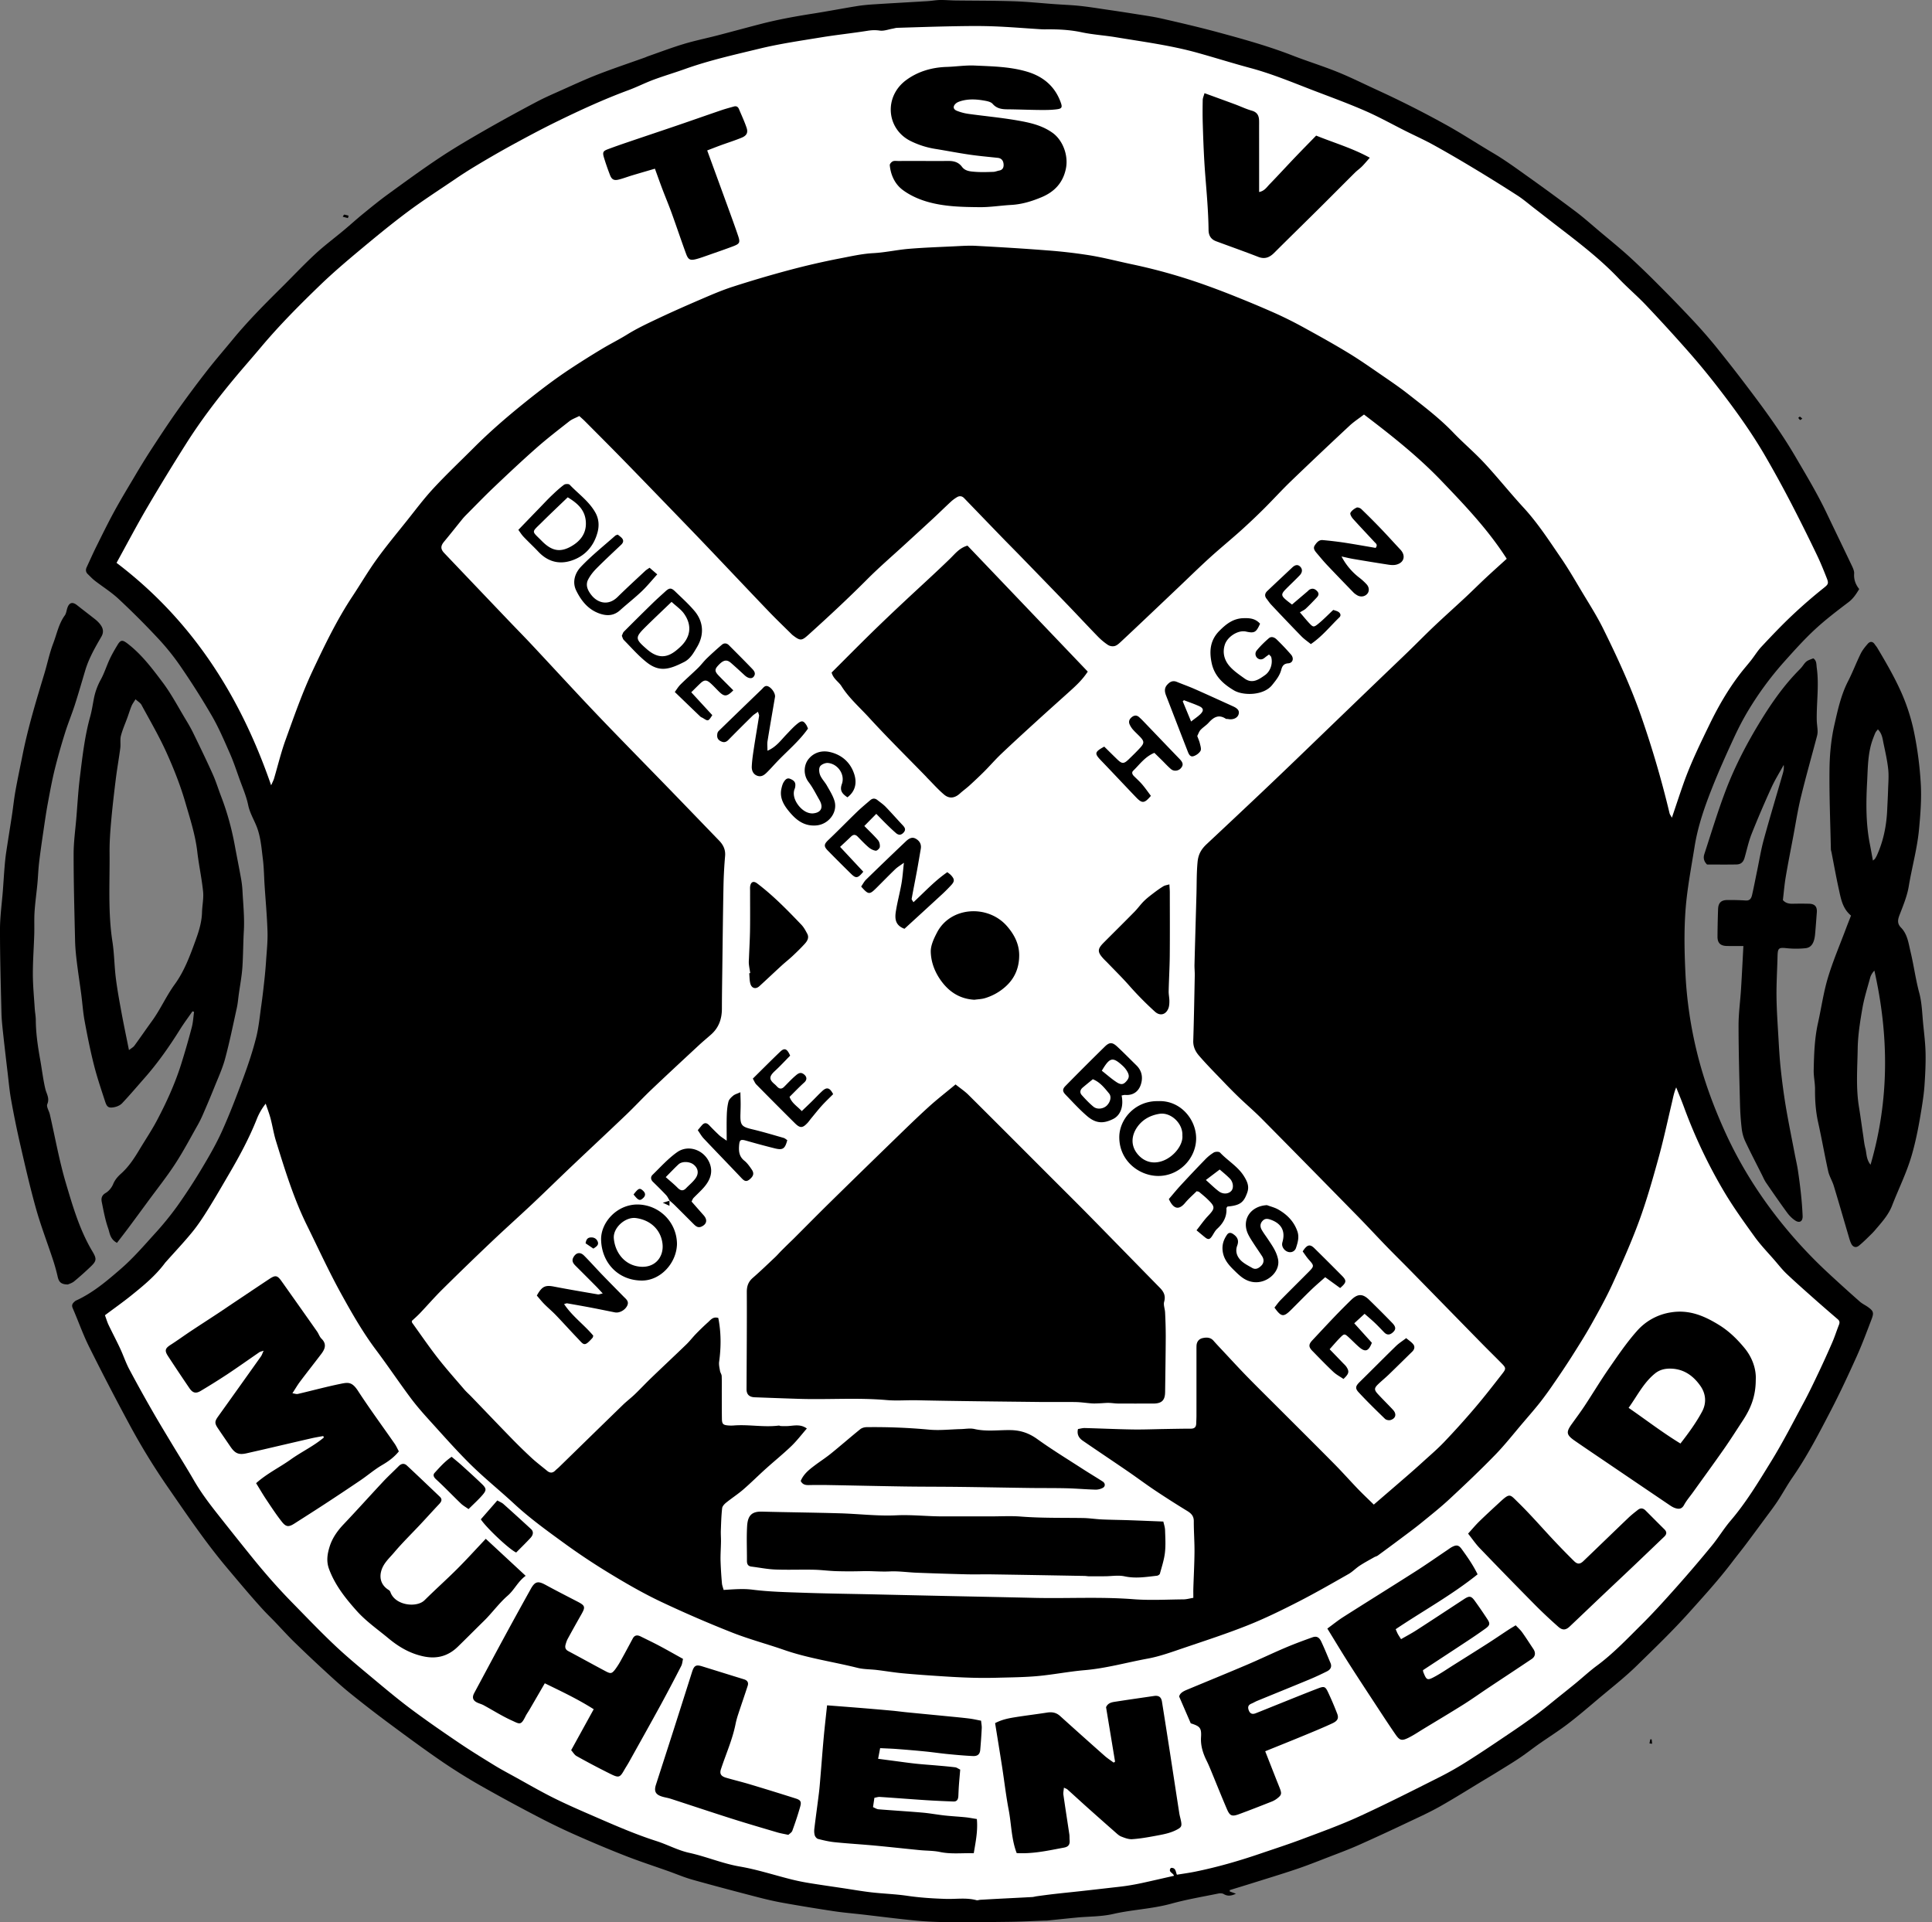 <?xml version="1.0" encoding="utf-8"?>
<svg class="brxe-svg" xmlns="http://www.w3.org/2000/svg" width="196" height="195" fill="none"><rect width="100%" height="100%" fill="#808080" stroke="none"/><path d="M169.411 95.813c0-16.453 8.42-30.502 18.118-36.124C172.821 25.513 138.751 1.57 99.064 1.57c-39.43 0-73.312 23.632-88.173 57.452 9.434 5.809 18.133 19.66 18.133 35.83 0 17.14-9.519 31.67-19.858 36.784 13.828 36.043 48.859 61.644 89.898 61.644 40.7 0 75.498-25.178 89.557-60.753-10.27-5.172-19.21-19.65-19.21-36.715z" fill="#FFF"/><path d="M189.522 132.608c-.275-.2-.596-.343-.849-.567a165.178 165.178 0 01-3.456-3.134 47.538 47.538 0 01-4.998-5.493c-2.086-2.689-3.86-5.587-5.257-8.687-1.167-2.586-2.145-5.252-2.818-8.026a42.051 42.051 0 01-1.158-7.953c-.122-2.575-.167-5.169.136-7.74.202-1.71.519-3.408.791-5.11.34-2.133 1.057-4.157 1.852-6.148.66-1.654 1.391-3.28 2.139-4.897.452-.977.948-1.94 1.508-2.86a32.984 32.984 0 013.612-4.884c.997-1.112 1.997-2.23 3.09-3.245 1.076-.997 2.252-1.892 3.424-2.781.481-.366.773-.825 1.077-1.323-.383-.481-.554-.984-.514-1.575.017-.244-.1-.515-.21-.748-.857-1.806-1.732-3.605-2.593-5.41-.941-1.974-2.068-3.844-3.172-5.729-1.439-2.455-3.111-4.747-4.827-7.008a160.213 160.213 0 00-3.351-4.283 52.84 52.84 0 00-2.405-2.721 147.534 147.534 0 00-3.259-3.36 84.26 84.26 0 00-2.964-2.86c-.973-.885-1.998-1.714-3.004-2.561-.824-.694-1.629-1.415-2.488-2.063a233.985 233.985 0 00-5.024-3.67c-1.093-.78-2.186-1.572-3.34-2.253-1.627-.96-3.204-1.997-4.865-2.912a101.921 101.921 0 00-6.822-3.446c-1.355-.619-2.688-1.292-4.067-1.85-1.502-.61-3.056-1.086-4.567-1.674-2.444-.95-4.964-1.654-7.488-2.338-1.917-.52-3.853-.972-5.791-1.413-.941-.214-1.903-.34-2.858-.495a183.69 183.69 0 00-2.713-.412c-.905-.132-1.808-.281-2.718-.378-.861-.091-1.729-.121-2.594-.183-1.38-.098-2.758-.246-4.139-.29-1.973-.064-3.949-.051-5.923-.078-.517-.007-1.034-.058-1.55-.049-.418.007-.834.088-1.252.114-1.84.112-3.679.21-5.518.329-.576.036-1.154.092-1.723.185-1.469.239-2.93.522-4.4.752-1.757.276-3.507.59-5.231 1.034-1.492.385-2.978.793-4.47 1.18-1.136.295-2.29.529-3.412.868-1.225.369-2.423.827-3.633 1.248-.099.034-.193.083-.291.119-1.604.574-3.22 1.114-4.806 1.73-1.292.503-2.551 1.09-3.818 1.655-.812.363-1.63.72-2.414 1.137a181.434 181.434 0 00-5.108 2.802c-1.57.902-3.139 1.815-4.647 2.815-1.792 1.188-3.528 2.46-5.269 3.724-.87.632-1.704 1.313-2.537 1.992-.667.543-1.302 1.124-1.963 1.675-.967.808-1.983 1.561-2.906 2.418-1.195 1.11-2.314 2.302-3.474 3.451-1.689 1.672-3.361 3.358-4.874 5.195-.884 1.074-1.798 2.126-2.652 3.223a110.439 110.439 0 00-3.001 4.038c-.938 1.326-1.828 2.686-2.715 4.048a77.488 77.488 0 00-1.65 2.686c-.683 1.15-1.376 2.294-2.016 3.468-.64 1.173-1.228 2.376-1.823 3.574-.338.68-.643 1.377-.965 2.065-.126.267-.113.51.111.722.23.218.445.456.694.65.806.625 1.684 1.17 2.426 1.863a81.457 81.457 0 014.009 4.008c.84.9 1.62 1.871 2.313 2.889a77.743 77.743 0 013.155 4.987c.693 1.205 1.242 2.495 1.805 3.77.37.838.66 1.711.968 2.574.318.889.705 1.766.895 2.682.188.91.709 1.661.985 2.528.309.967.379 1.944.503 2.922.113.885.119 1.783.177 2.675.102 1.574.25 3.147.297 4.723.03.998-.082 2-.148 3a46.298 46.298 0 01-.181 2.011c-.088.807-.18 1.613-.294 2.416-.16 1.112-.258 2.241-.533 3.324-.346 1.367-.797 2.713-1.285 4.038-.673 1.82-1.364 3.639-2.16 5.408-.587 1.308-1.31 2.561-2.049 3.794a57.863 57.863 0 01-2.53 3.88 31.393 31.393 0 01-2.294 2.806c-1.098 1.213-2.178 2.462-3.41 3.529-1.402 1.214-2.83 2.433-4.55 3.216-.07.032-.128.094-.187.147-.193.175-.26.35-.139.627.564 1.299 1.031 2.643 1.66 3.908a267.825 267.825 0 004.033 7.776 67.18 67.18 0 003.891 6.377c1.952 2.823 3.867 5.668 6.087 8.302 1.203 1.426 2.395 2.861 3.655 4.237.388.423.804.82 1.202 1.235.628.654 1.233 1.331 1.881 1.966a135.9 135.9 0 003.068 2.906c.87.801 1.741 1.604 2.66 2.348a120.867 120.867 0 004.045 3.128c1.767 1.31 3.539 2.617 5.355 3.858a57.769 57.769 0 004.086 2.532 183.038 183.038 0 005.814 3.146 64.658 64.658 0 003.762 1.8c1.633.72 3.28 1.414 4.941 2.062 1.413.551 2.858 1.02 4.288 1.528.81.288 1.606.63 2.433.863 2.186.614 4.383 1.192 6.58 1.763.883.23 1.774.437 2.67.597 1.699.303 3.402.582 5.108.839.958.144 1.925.223 2.888.333 1.795.207 3.587.44 5.385.614 1.073.103 2.154.154 3.231.161 2.108.016 4.217-.004 6.326-.032 1.151-.015 2.302-.077 3.453-.118.132-.004.265 0 .396-.013.991-.1 1.981-.209 2.971-.303 1.226-.116 2.484-.086 3.673-.36 1.955-.448 3.968-.513 5.909-1.048 1.558-.431 3.161-.699 4.748-1.024.181-.037.422-.04.567.05.419.258.814.167 1.242-.036l-.621-.223-.014-.14c.79-.244 1.581-.483 2.369-.731 1.473-.463 2.951-.91 4.413-1.404 1.069-.361 2.118-.779 3.171-1.186 1.05-.406 2.109-.797 3.138-1.254a230.6 230.6 0 005.076-2.344c1.064-.501 2.138-.99 3.161-1.568 1.51-.853 2.978-1.78 4.465-2.676.493-.297.989-.591 1.478-.896.734-.455 1.474-.901 2.189-1.383.654-.44 1.273-.933 1.918-1.386.964-.676 1.965-1.303 2.901-2.016 1.044-.794 2.041-1.651 3.043-2.498 1.347-1.137 2.746-2.222 4.002-3.453 1.791-1.752 3.598-3.49 5.277-5.361 1.496-1.668 3.002-3.319 4.357-5.104.445-.587.91-1.159 1.354-1.747.661-.879 1.314-1.764 1.966-2.649.437-.593.889-1.177 1.295-1.791.523-.789.973-1.628 1.512-2.405 1.502-2.167 2.708-4.505 3.918-6.836.928-1.788 1.777-3.619 2.606-5.457.557-1.239 1.031-2.517 1.515-3.787.246-.647.177-.82-.354-1.207zM11.824 57.098c1.072-1.943 2.048-3.804 3.108-5.614a227.733 227.733 0 013.94-6.455c1.446-2.289 3.081-4.443 4.808-6.527.904-1.092 1.847-2.154 2.759-3.24 1.887-2.25 3.954-4.328 6.063-6.361 1.25-1.205 2.574-2.335 3.906-3.448 1.611-1.345 3.232-2.683 4.913-3.94 1.53-1.145 3.142-2.182 4.725-3.255a43.355 43.355 0 012.051-1.324 106.84 106.84 0 013.597-2.085c1.56-.853 3.126-1.697 4.722-2.48 2.397-1.174 4.822-2.291 7.33-3.218.863-.318 1.687-.74 2.548-1.061 1.054-.392 2.136-.71 3.195-1.089 2.468-.883 5.025-1.45 7.563-2.066 2.051-.498 4.151-.8 6.238-1.143 1.572-.258 3.16-.421 4.734-.672.42-.066.798-.08 1.224-.018.417.061.87-.118 1.307-.194.154-.027.307-.08.462-.085 1.893-.058 3.787-.124 5.68-.158 1.35-.025 2.703-.044 4.052.005 1.574.057 3.147.19 4.72.289.185.011.37.02.555.018 1.239-.014 2.464.032 3.69.294 1.149.245 2.334.314 3.496.507 2.78.462 5.58.825 8.302 1.586 1.787.498 3.557 1.057 5.348 1.538 2.254.605 4.395 1.513 6.567 2.343 1.71.652 3.432 1.284 5.107 2.018 1.388.607 2.716 1.352 4.072 2.031.94.471 1.901.902 2.82 1.41 1.382.763 2.745 1.561 4.098 2.376a171.55 171.55 0 014.411 2.747c.595.383 1.135.852 1.698 1.286.809.624 1.613 1.255 2.424 1.878 2.145 1.65 4.293 3.293 6.166 5.266.884.93 1.872 1.763 2.755 2.695a176.888 176.888 0 014.206 4.598 72.93 72.93 0 012.872 3.458c1.761 2.262 3.453 4.58 4.908 7.053a115.928 115.928 0 012.773 5.044 182.31 182.31 0 012.57 5.16c.378.782.703 1.59 1.022 2.4.208.526.133.627-.303.974a50.892 50.892 0 00-3.28 2.851c-1.054.997-2.053 2.054-3.046 3.114-.391.418-.693.92-1.049 1.374-.358.456-.744.89-1.097 1.35-1.222 1.587-2.218 3.304-3.096 5.11-.965 1.986-1.932 3.965-2.669 6.048-.391 1.11-.757 2.228-1.177 3.468-.12-.224-.209-.332-.238-.455a101.96 101.96 0 00-2.875-9.827c-1.072-3.065-2.425-6.001-3.86-8.901-.664-1.34-1.48-2.605-2.248-3.892-.658-1.103-1.305-2.218-2.031-3.277-1.2-1.75-2.352-3.537-3.801-5.11-1.355-1.473-2.606-3.043-3.967-4.51-1.004-1.082-2.142-2.038-3.163-3.103-1.391-1.452-2.987-2.656-4.558-3.89-.863-.679-1.773-1.298-2.679-1.92-1.125-.773-2.243-1.559-3.407-2.267-1.453-.884-2.941-1.71-4.432-2.529a41.213 41.213 0 00-2.88-1.451 111.853 111.853 0 00-3.974-1.677 81.81 81.81 0 00-3.077-1.176 57.026 57.026 0 00-7.541-2.148c-1.43-.3-2.848-.675-4.288-.913a51.756 51.756 0 00-4.37-.507c-2.403-.19-4.811-.333-7.219-.462-.747-.04-1.5.017-2.25.052-1.523.073-3.047.126-4.566.253-1.198.101-2.384.372-3.584.436-1.134.06-2.23.312-3.33.523a75.987 75.987 0 00-5.192 1.192 115.45 115.45 0 00-5.733 1.69c-1.089.35-2.147.807-3.2 1.26-1.498.643-2.99 1.302-4.464 1.999-1.037.49-2.076.98-3.055 1.588-.842.522-1.734.962-2.583 1.474a90.44 90.44 0 00-3.27 2.06c-1.552 1.03-3.03 2.159-4.485 3.328-1.83 1.47-3.6 2.998-5.257 4.658-1.36 1.361-2.762 2.685-4.068 4.096-.98 1.057-1.844 2.22-2.745 3.347-1.016 1.271-2.057 2.525-3.008 3.843-.875 1.214-1.633 2.51-2.46 3.76-1.572 2.373-2.803 4.926-4.013 7.495-1.086 2.305-1.916 4.706-2.78 7.093-.461 1.276-.777 2.605-1.164 3.909-.05.17-.14.329-.289.674-3.13-9.077-8.019-16.751-15.684-22.57zm109.384 41.853c-.044 2.214-.083 4.429-.153 6.642-.019.596.228 1.087.573 1.488.785.913 1.637 1.768 2.471 2.637a52.487 52.487 0 001.593 1.607c.762.732 1.569 1.418 2.312 2.169 3.266 3.299 6.519 6.612 9.769 9.927.979.999 1.926 2.028 2.9 3.032.82.846 1.661 1.67 2.485 2.512 2.375 2.423 4.744 4.852 7.119 7.275.679.693 1.373 1.37 2.053 2.062.441.448.473.545.117 1.004-.92 1.183-1.839 2.369-2.81 3.509a82.85 82.85 0 01-3.128 3.471c-.688.722-1.452 1.371-2.19 2.044-.525.48-1.058.95-1.595 1.415-1.092.947-2.189 1.889-3.353 2.892-.556-.546-1.087-1.043-1.592-1.566-.802-.834-1.57-1.701-2.382-2.524-1.874-1.896-3.765-3.773-5.65-5.658-1.087-1.088-2.185-2.166-3.259-3.267-.842-.864-1.657-1.756-2.483-2.637-.301-.321-.605-.64-.894-.971-.303-.348-.698-.355-1.087-.272-.4.085-.625.372-.639.796-.006.185-.004.37-.004.556 0 2.172.001 4.345-.001 6.517 0 .265-.016.53-.024.794-.009.349-.162.529-.536.529-.879 0-1.757.02-2.635.034-1.106.017-2.212.065-3.317.047-1.606-.026-3.212-.103-4.818-.145-.225-.006-.452.064-.689.101-.133.556.104.922.491 1.188 1.512 1.041 3.04 2.058 4.554 3.096.93.637 1.831 1.315 2.768 1.94a97.002 97.002 0 003.257 2.079c.413.252.682.516.679 1.048-.005 1.033.078 2.067.071 3.101-.01 1.234-.078 2.469-.117 3.703-.009.289-.001.577-.001.969-.358.058-.68.153-1.002.156-1.694.015-3.396.114-5.08-.016-3.358-.261-6.716-.058-10.072-.137-3.018-.071-6.037-.129-9.055-.194-2.416-.052-4.831-.107-7.247-.161-2.335-.051-4.672-.081-7.006-.161-1.754-.06-3.516-.095-5.253-.314-.974-.123-1.912-.035-2.937.025-.061-.235-.152-.45-.17-.672a39.465 39.465 0 01-.142-2.284c-.015-.641.035-1.283.044-1.925.006-.387-.028-.774-.014-1.159.027-.751.049-1.505.132-2.25.022-.201.225-.418.4-.56.57-.46 1.19-.859 1.743-1.337.778-.671 1.505-1.402 2.27-2.09.858-.774 1.76-1.502 2.594-2.301.563-.54 1.04-1.17 1.587-1.798-.63-.46-1.26-.292-1.874-.251-.25.016-.504.009-.757.003-.076-.002-.154-.057-.227-.048-1.52.194-3.037-.133-4.556-.011a3.437 3.437 0 01-.556-.002c-.53-.042-.64-.148-.648-.68-.013-.847-.01-1.695-.012-2.542-.002-.597.012-1.195-.01-1.792-.007-.175-.14-.342-.17-.52-.051-.307-.13-.628-.089-.928.206-1.497.205-2.981-.085-4.443-.536-.168-.778.2-1.058.45-.41.368-.806.752-1.191 1.147-.344.353-.644.749-.998 1.092-1.177 1.138-2.374 2.255-3.553 3.39-.564.542-1.096 1.116-1.66 1.657-.398.382-.842.716-1.237 1.1-2.163 2.1-4.318 4.209-6.477 6.314-.113.111-.244.204-.354.318-.269.277-.543.284-.835.042-.527-.436-1.076-.848-1.578-1.311a53.96 53.96 0 01-2.068-2.02c-1.355-1.39-2.693-2.795-4.04-4.193-.238-.248-.501-.474-.724-.735-.907-1.058-1.836-2.099-2.693-3.197-.903-1.158-1.731-2.373-2.59-3.565-.027-.039-.023-.1-.04-.184.27-.254.565-.508.832-.789.763-.803 1.49-1.643 2.277-2.421A335.458 335.458 0 0149.836 126c1.382-1.313 2.805-2.583 4.194-3.89 1.313-1.237 2.6-2.503 3.909-3.745 1.858-1.763 3.732-3.508 5.584-5.277.876-.837 1.699-1.729 2.576-2.563 1.589-1.51 3.198-2.999 4.803-4.49.405-.376.832-.726 1.245-1.093.781-.694 1.088-1.582 1.09-2.608.001-1.27.022-2.54.038-3.81.037-2.893.068-5.785.123-8.677a46.3 46.3 0 01.162-3.004c.055-.636-.178-1.123-.597-1.558-1.652-1.709-3.3-3.423-4.955-5.129-1.867-1.925-3.745-3.838-5.61-5.764a296.698 296.698 0 01-3.287-3.442c-1.733-1.849-3.45-3.713-5.183-5.564-.752-.803-1.525-1.586-2.285-2.382a5409.487 5409.487 0 01-6.573-6.897c-.395-.417-.375-.729-.01-1.167.62-.745 1.22-1.508 1.832-2.262.116-.143.24-.28.37-.411.943-.946 1.867-1.909 2.834-2.828 1.415-1.345 2.837-2.684 4.3-3.975 1.082-.954 2.226-1.838 3.362-2.728.28-.219.635-.339 1.01-.532.19.175.388.341.57.524 1.277 1.284 2.557 2.563 3.822 3.858 1.674 1.712 3.336 3.435 5 5.155 1.153 1.192 2.308 2.384 3.453 3.585 2.12 2.223 4.227 4.458 6.351 6.676.76.794 1.554 1.552 2.334 2.325.037.038.076.075.117.107.8.617.918.579 1.659-.09 1.998-1.805 3.97-3.637 5.873-5.546 1.264-1.27 2.628-2.44 3.948-3.654.931-.856 1.868-1.706 2.795-2.567.596-.553 1.174-1.124 1.77-1.675.191-.177.406-.335.63-.468.251-.148.505-.123.72.1 1.285 1.332 2.569 2.663 3.856 3.992.626.646 1.263 1.281 1.89 1.927 1.58 1.626 3.159 3.252 4.732 4.884 1.039 1.079 2.058 2.177 3.103 3.25.31.318.659.608 1.03.852a.91.91 0 00.65.103c.215-.052.414-.225.585-.384.948-.88 1.887-1.771 2.827-2.661 1.035-.98 2.069-1.962 3.103-2.944 1.044-.99 2.072-2 3.137-2.968 1.029-.936 2.109-1.816 3.144-2.745a64.902 64.902 0 002.351-2.225c.931-.925 1.812-1.9 2.757-2.81a523.27 523.27 0 015.929-5.611c.438-.41.95-.74 1.472-1.141 2.768 2.102 5.477 4.245 7.864 6.736 2.356 2.46 4.72 4.932 6.617 7.896-.733.669-1.44 1.3-2.132 1.946-.695.65-1.368 1.324-2.065 1.974-1.039.97-2.101 1.915-3.133 2.892-.899.852-1.766 1.736-2.654 2.598-.911.883-1.832 1.757-2.747 2.636a3529.926 3529.926 0 00-4.169 4.012c-1.482 1.427-2.959 2.857-4.442 4.282a622.778 622.778 0 01-3.546 3.387 1238.02 1238.02 0 01-5.544 5.213c-.534.499-.855 1.011-.932 1.814-.104 1.084-.083 2.157-.112 3.236-.067 2.39-.138 4.78-.2 7.169-.01.369.034.739.027 1.107zm65.351 35.452c-.232.584-.419 1.185-.668 1.761a100.498 100.498 0 01-1.4 3.085c-.484 1.019-.97 2.04-1.504 3.033-1.072 1.994-2.102 4.017-3.288 5.942-1.279 2.075-2.535 4.175-4.131 6.042-.684.8-1.229 1.716-1.898 2.53a135.81 135.81 0 01-3.54 4.148c-1.174 1.32-2.359 2.636-3.611 3.88-1.454 1.441-2.864 2.934-4.523 4.159-.739.547-1.418 1.177-2.13 1.763-.529.435-1.065.862-1.6 1.29-.8.639-1.583 1.299-2.405 1.908a79.866 79.866 0 01-2.843 1.987c-1.327.895-2.653 1.793-4.006 2.649a33.525 33.525 0 01-2.859 1.646c-2.747 1.382-5.489 2.775-8.283 4.056-1.879.861-3.833 1.563-5.77 2.292-1.419.534-2.864.999-4.299 1.489-2.156.736-4.343 1.363-6.577 1.816-.587.119-1.181.198-1.825.304-.13-.257-.092-.734-.61-.69-.333.411.222.485.314.799-1.095.248-2.174.499-3.257.735-.51.11-1.024.204-1.539.282-.543.081-1.091.135-1.636.198-1.041.119-2.082.238-3.123.353-.885.097-1.771.184-2.655.286-.574.065-1.146.145-1.718.222-.155.021-.309.072-.464.08-1.104.061-2.207.114-3.31.171-.65.034-1.3.071-1.95.109-.13.008-.27.071-.387.04-1.03-.278-2.078-.098-3.114-.131-1.316-.042-2.62-.124-3.924-.316-1.192-.175-2.402-.21-3.6-.346-.961-.11-1.915-.278-2.872-.422-1.164-.174-2.33-.339-3.492-.529a21.263 21.263 0 01-1.765-.362c-1.747-.436-3.47-1.004-5.238-1.307-1.769-.303-3.406-1.013-5.147-1.393-1.137-.25-2.196-.832-3.314-1.191-2.355-.753-4.604-1.764-6.866-2.744-1.251-.543-2.5-1.095-3.718-1.708-1.29-.651-2.54-1.376-3.805-2.074-.69-.38-1.387-.749-2.057-1.161-1.209-.743-2.419-1.487-3.593-2.282-1.626-1.102-3.245-2.217-4.82-3.391-1.318-.983-2.582-2.041-3.846-3.096-1.307-1.091-2.626-2.175-3.865-3.341-1.46-1.374-2.847-2.826-4.25-4.258a61.869 61.869 0 01-2.136-2.285 73.568 73.568 0 01-2.133-2.527 468.538 468.538 0 01-3.438-4.311c-.862-1.09-1.695-2.199-2.394-3.408-.748-1.294-1.547-2.56-2.318-3.842-.648-1.078-1.301-2.154-1.925-3.246a147.458 147.458 0 01-2.327-4.203c-.354-.671-.593-1.4-.915-2.089-.377-.808-.795-1.596-1.18-2.4-.133-.278-.217-.578-.365-.978.935-.7 1.814-1.319 2.65-1.991 1.248-1.003 2.489-2.022 3.451-3.325.032-.043.07-.08.105-.119.892-1.003 1.816-1.978 2.663-3.017.594-.729 1.112-1.525 1.61-2.325.742-1.19 1.44-2.407 2.148-3.617 1.043-1.784 2.02-3.599 2.784-5.525a6.128 6.128 0 01.897-1.544c.166.499.358.991.492 1.499.201.757.317 1.538.549 2.285.9 2.904 1.79 5.814 3.14 8.553 1.149 2.332 2.233 4.7 3.489 6.974 1.075 1.948 2.183 3.888 3.527 5.679 1.194 1.593 2.304 3.249 3.493 4.846.61.82 1.29 1.592 1.979 2.35 1.366 1.504 2.709 3.033 4.155 4.456 1.397 1.374 2.932 2.606 4.37 3.939 1.587 1.473 3.338 2.734 5.081 4.003a66.55 66.55 0 004.58 3.047c1.728 1.053 3.477 2.061 5.297 2.921a119.804 119.804 0 007.147 3.093c1.724.682 3.527 1.157 5.28 1.767 2.428.847 4.974 1.2 7.456 1.821.629.157 1.3.137 1.951.216.883.106 1.76.256 2.644.338 1.325.124 2.654.214 3.982.301.995.065 1.992.12 2.989.148.873.025 1.748.024 2.621.001 1.371-.037 2.747-.046 4.111-.171 1.588-.146 3.161-.462 4.749-.597 2.171-.185 4.26-.78 6.389-1.171 1.277-.234 2.518-.696 3.755-1.114 2.157-.73 4.326-1.438 6.44-2.281 1.734-.692 3.419-1.521 5.084-2.372 1.728-.884 3.413-1.854 5.102-2.814.407-.231.74-.591 1.134-.848.477-.312.982-.581 1.477-.862.112-.065.251-.088.353-.162.784-.572 1.564-1.148 2.34-1.73.692-.519 1.392-1.031 2.063-1.577.978-.796 1.969-1.582 2.891-2.44 1.565-1.454 3.117-2.926 4.606-4.457 1.007-1.034 1.901-2.18 2.841-3.28.597-.701 1.205-1.395 1.775-2.119a35.73 35.73 0 001.382-1.913 83.072 83.072 0 001.745-2.615c.702-1.109 1.406-2.218 2.047-3.362.755-1.348 1.506-2.704 2.147-4.108.954-2.092 1.894-4.197 2.684-6.354.755-2.06 1.356-4.18 1.941-6.296.517-1.864.923-3.758 1.368-5.641.124-.525.215-1.057.448-1.605.272.687.558 1.369.812 2.063a51.874 51.874 0 003.904 8.272c.981 1.684 2.114 3.256 3.248 4.829.613.85 1.353 1.608 2.04 2.403.395.457.768.939 1.205 1.352.916.866 1.863 1.7 2.806 2.538.788.699 1.585 1.387 2.384 2.073.194.167.2.337.111.561z" fill="#000"/><path d="M18.368 107.989c-.618 1.954-1.467 3.817-2.42 5.626-.547 1.042-1.209 2.023-1.815 3.033-.528.882-1.09 1.735-1.867 2.427-.33.294-.61.619-.79 1.057-.144.345-.43.701-.75.887-.417.242-.476.56-.4.928.182.894.345 1.801.646 2.658.168.476.18 1.098.896 1.479.404-.528.789-1.02 1.161-1.52.657-.883 1.309-1.77 1.96-2.657.93-1.269 1.914-2.503 2.772-3.818.844-1.292 1.564-2.665 2.326-4.009a11.5 11.5 0 00.544-1.124 95.75 95.75 0 001.096-2.607c.389-.972.835-1.932 1.107-2.937.462-1.712.814-3.453 1.196-5.186.095-.432.129-.877.19-1.317.13-.958.317-1.913.377-2.876.074-1.199.073-2.401.141-3.603.078-1.36-.071-2.736-.141-4.103a10.554 10.554 0 00-.166-1.324c-.193-1.078-.413-2.152-.611-3.23-.313-1.7-.765-3.36-1.386-4.976-.29-.757-.528-1.538-.86-2.276-.624-1.39-1.292-2.762-1.958-4.133-.227-.468-.489-.92-.758-1.365-.774-1.279-1.47-2.618-2.365-3.808-1.049-1.396-2.109-2.805-3.516-3.896-.53-.41-.722-.446-1.049.098-.284.472-.565.95-.799 1.45-.322.688-.545 1.427-.912 2.09a6.56 6.56 0 00-.705 1.978c-.113.59-.202 1.188-.363 1.764-.572 2.052-.798 4.16-1.058 6.263a41.811 41.811 0 00-.162 1.642c-.062.732-.111 1.465-.17 2.198-.101 1.28-.29 2.561-.29 3.842-.002 2.922.08 5.844.147 8.766.016.707.085 1.415.17 2.118.135 1.115.31 2.225.456 3.339.12.908.179 1.826.345 2.725.275 1.488.571 2.975.942 4.441.32 1.265.742 2.504 1.146 3.745.172.529.353.646.89.548.292-.052.623-.193.821-.403.793-.841 1.541-1.725 2.305-2.594 1.338-1.521 2.493-3.173 3.566-4.888.395-.633.844-1.232 1.269-1.846l.161.055c-.074.525-.098 1.062-.232 1.571a80.981 80.981 0 01-1.087 3.768zm-.632-8.144c-.87 1.196-1.457 2.552-2.322 3.741-.601.827-1.177 1.672-1.78 2.497-.114.155-.306.253-.55.447-.278-1.386-.539-2.616-.766-3.851-.212-1.156-.425-2.312-.57-3.477-.15-1.221-.154-2.463-.342-3.677-.465-2.994-.261-6.003-.29-9.006-.011-1.05.064-2.104.156-3.15.127-1.434.292-2.864.47-4.292.13-1.062.321-2.117.46-3.179.054-.417-.036-.862.067-1.261.163-.63.434-1.23.657-1.845.141-.39.261-.79.42-1.174.086-.21.23-.396.402-.68.245.225.492.361.605.57.864 1.593 1.781 3.165 2.527 4.813.744 1.644 1.415 3.338 1.918 5.068.48 1.652 1.019 3.3 1.219 5.03.155 1.349.45 2.68.587 4.03.07.693-.091 1.409-.11 2.115-.028.986-.318 1.91-.648 2.82-.564 1.552-1.137 3.122-2.11 4.461zm177.379 4.134c-.112-1.093-.128-2.217-.411-3.267-.368-1.37-.548-2.773-.878-4.145-.207-.861-.307-1.785-.967-2.461-.403-.412-.34-.792-.151-1.284.365-.951.77-1.915.934-2.91.321-1.934.859-3.823 1.043-5.79.15-1.604.275-3.207.165-4.802a36.624 36.624 0 00-.646-4.927 19.985 19.985 0 00-1.308-4.127c-.705-1.587-1.574-3.083-2.463-4.57-.067-.112-.161-.21-.233-.32-.214-.326-.485-.33-.717-.065-.272.311-.541.644-.722 1.012-.451.92-.814 1.885-1.282 2.796-.716 1.396-1.041 2.92-1.382 4.416-.33 1.45-.475 2.967-.494 4.457-.035 2.72.082 5.444.139 8.166.002.103.042.205.063.308.243 1.238.464 2.48.736 3.711.214.968.366 1.977 1.244 2.707-.181.465-.347.877-.503 1.294-.625 1.669-1.332 3.313-1.844 5.016-.448 1.495-.664 3.059-1.005 4.588-.351 1.576-.401 3.179-.435 4.78-.014.652.142 1.307.136 1.961-.011 1.137.073 2.254.321 3.369.366 1.639.651 3.295 1.016 4.934.113.507.411.971.564 1.473.51 1.677.992 3.362 1.487 5.043.082.277.155.561.28.819.17.351.481.454.777.215.463-.374.883-.803 1.31-1.221.204-.199.384-.423.571-.639.585-.678 1.166-1.373 1.491-2.214.65-1.681 1.46-3.293 1.972-5.038.466-1.589.762-3.2 1.023-4.824.124-.775.24-1.555.293-2.337.073-1.072.129-2.15.109-3.224-.018-.968-.135-1.935-.233-2.9zm-5.349 14.179c-.453-.569-.389-1.15-.526-1.663-.114-.429-.156-.879-.222-1.321-.144-.958-.271-1.92-.427-2.876-.322-1.971-.16-3.955-.129-5.929.022-1.356.241-2.716.472-4.058.182-1.053.508-2.082.791-3.117.071-.262.219-.503.43-.73 1.475 6.566 1.536 13.081-.389 19.694zm1.777-37.982c-.019.658-.058 1.316-.088 1.975-.071 1.608-.38 3.163-1.05 4.635a2.825 2.825 0 01-.194.341c-.026.042-.077.068-.206.175-.11-.598-.204-1.144-.312-1.687-.412-2.087-.387-4.205-.274-6.305.078-1.478.062-2.995.614-4.418.075-.195.147-.392.236-.582.042-.09.121-.164.24-.319.433.439.474.948.573 1.422.183.873.383 1.748.476 2.633.074.702.005 1.42-.015 2.13zm-7.232-12.413c-.05-.362.004-.74-.352-.975-.712.264-.709.266-1.119.82-.11.148-.243.279-.373.41-1.468 1.497-2.671 3.197-3.767 4.973-1.412 2.288-2.664 4.668-3.621 7.18-.811 2.126-1.467 4.313-2.176 6.477-.119.365-.057.731.276 1.054.971 0 1.973.014 2.974-.005.47-.01.705-.235.836-.691.231-.802.403-1.628.708-2.401.629-1.584 1.304-3.15 2.01-4.702.36-.793.829-1.537 1.249-2.303.04.324-.013.601-.09.872-.646 2.235-1.319 4.463-1.934 6.708-.282 1.03-.451 2.092-.67 3.14-.171.822-.327 1.645-.513 2.463-.072.314-.202.595-.633.57a24.169 24.169 0 00-1.909-.047c-.619.012-.89.304-.91.94a98.45 98.45 0 00-.058 2.77c-.002.66.3.942.974.952.499.008.999.002 1.653.002-.083 1.531-.152 2.95-.24 4.368-.077 1.233-.251 2.463-.251 3.695.002 2.644.079 5.288.146 7.932.021.842.076 1.685.174 2.521.05.439.169.89.356 1.29.533 1.139 1.116 2.254 1.681 3.377.142.282.265.578.442.837.697 1.017 1.4 2.032 2.128 3.029.213.293.484.567.781.773.473.328.817.129.792-.447a35.202 35.202 0 00-.166-2.198 54.363 54.363 0 00-.317-2.447c-.082-.543-.211-1.079-.314-1.619-.31-1.622-.643-3.241-.917-4.869a66.518 66.518 0 01-.504-3.752c-.109-.991-.166-1.99-.224-2.987-.083-1.447-.189-2.895-.207-4.343-.017-1.37.071-2.74.104-4.11.021-.866.119-.918.985-.823a9.203 9.203 0 001.839-.004c.605-.056.903-.528.986-1.424.068-.731.117-1.464.174-2.197.046-.592-.19-.873-.782-.89a33.976 33.976 0 00-1.668 0c-.387.007-.73-.068-.991-.373.094-.786.156-1.566.286-2.335.23-1.366.501-2.725.758-4.085.252-1.333.456-2.678.776-3.995.505-2.083 1.093-4.146 1.64-6.22a1.87 1.87 0 00.061-.537c-.015-.366-.08-.731-.086-1.098-.03-1.758.246-3.516.003-5.276z" fill="#000"/><path d="M9.12 128.569c.678-.636.73-.825.248-1.631-1.28-2.141-1.972-4.519-2.672-6.872-.684-2.297-1.1-4.675-1.64-7.016-.08-.356-.37-.777-.258-1.04.255-.607-.078-1.032-.2-1.546-.228-.963-.34-1.953-.515-2.93-.24-1.343-.443-2.687-.452-4.056-.003-.393-.083-.784-.108-1.178-.073-1.155-.186-2.31-.19-3.465-.003-1.35.1-2.701.142-4.052.023-.768-.019-1.538.032-2.303.062-.942.197-1.878.286-2.818.07-.732.09-1.47.178-2.198.133-1.116.298-2.228.461-3.34.129-.878.256-1.758.418-2.63.215-1.156.425-2.315.706-3.456a64.169 64.169 0 011.043-3.694c.296-.95.68-1.873.987-2.82.377-1.172.715-2.356 1.068-3.534.367-1.22 1-2.314 1.632-3.406.285-.493.158-.91-.167-1.304a3.033 3.033 0 00-.453-.444c-.611-.485-1.234-.954-1.844-1.439-.472-.374-.81-.277-.997.303-.08.248-.108.534-.253.735-.618.851-.806 1.879-1.17 2.828-.381.997-.594 2.057-.904 3.083-.824 2.727-1.654 5.454-2.211 8.253-.24 1.203-.498 2.403-.715 3.611-.149.825-.233 1.661-.359 2.49-.192 1.268-.401 2.532-.59 3.8-.073.492-.12.988-.161 1.484-.065.785-.11 1.572-.17 2.358-.1 1.31-.29 2.619-.292 3.929-.003 2.827.08 5.654.148 8.481.016.681.092 1.363.164 2.041.146 1.353.305 2.705.465 4.056.108.909.188 1.824.351 2.724a96.76 96.76 0 00.923 4.527c.504 2.189 1.003 4.383 1.611 6.544.49 1.739 1.144 3.429 1.709 5.147.188.57.35 1.151.483 1.737.122.54.355.773 1.037.777.13-.062.42-.141.632-.316a31.19 31.19 0 001.598-1.42zm158.305 47.88c-.035.137-.059.277-.085.416l.266.035c-.014-.146-.025-.294-.048-.439-.002-.011-.131-.019-.133-.012zM35.366 21.88c-.15-.038-.297-.086-.449-.107-.03-.003-.073.102-.147.212l.526.139.07-.244zM182.62 42.605c.028.017.12-.07.224-.134-.097-.083-.162-.165-.245-.198-.035-.014-.11.076-.167.119.06.074.111.165.188.212zm-64.517 89.457c.17-.606-.036-1.014-.433-1.418-2.39-2.435-4.77-4.88-7.162-7.313-1.291-1.313-2.6-2.608-3.902-3.91-2.786-2.788-5.568-5.579-8.364-8.357-.368-.365-.808-.656-1.302-1.051-.98.816-1.895 1.523-2.747 2.298-1.193 1.085-2.347 2.213-3.504 3.336a1514.58 1514.58 0 00-6.528 6.372c-1.228 1.206-2.435 2.433-3.653 3.65-.15.149-.306.293-.457.441-.276.271-.553.542-.826.817-.204.207-.394.429-.606.628-.742.698-1.474 1.408-2.243 2.075-.457.397-.616.839-.613 1.446.016 3.283-.012 6.567-.027 9.849-.002.525.264.802.827.824 1.502.057 3.004.112 4.506.16 2.956.093 5.913-.135 8.873.123 1.018.089 2.062-.002 3.097.02 4.118.09 8.237.126 12.356.173 1.244.015 2.489-.012 3.733.009.55.01 1.098.1 1.649.137.262.017.527-.001.791-.01.303-.011.607-.046.91-.042.316.005.63.062.946.064 1.185.009 2.37.002 3.555.004.873.001 1.211-.317 1.222-1.167.024-1.884.055-3.767.064-5.651a50.66 50.66 0 00-.068-2.433c-.016-.361-.185-.751-.094-1.074zM88.165 72.8c1.871 2.046 3.85 3.994 5.783 5.982.037.038.068.081.105.119.57.572 1.105 1.184 1.72 1.704.537.456 1.095.363 1.61-.106.31-.283.657-.527.967-.81.516-.471 1.026-.95 1.519-1.443.578-.58 1.112-1.203 1.705-1.765 1.18-1.12 2.382-2.218 3.584-3.314 1.128-1.03 2.269-2.044 3.402-3.068.636-.575 1.265-1.16 1.792-1.967L98.151 55.353c-.816.23-1.254.822-1.78 1.333-1.513 1.47-3.081 2.884-4.62 4.328a211.651 211.651 0 00-3.265 3.112c-1.38 1.35-2.737 2.723-4.119 4.101.174.65.714.928.993 1.372.77 1.222 1.851 2.158 2.805 3.201zm21.681 81.198c-2.092-.031-4.185.016-6.277-.147-1.007-.079-2.025-.018-3.039-.019-1.608 0-3.217-.005-4.826.001-1.593.006-3.174-.185-4.78-.109-1.899.09-3.811-.149-5.719-.204-2.632-.076-5.265-.101-7.897-.17-1.004-.026-1.45.355-1.514 1.475-.068 1.161-.011 2.329-.018 3.495-.003.335.09.563.463.608.804.098 1.605.264 2.41.295 1.297.05 2.597-.005 3.895.021.76.014 1.518.122 2.279.145.9.027 1.8.026 2.7.001.913-.026 1.822.072 2.74.027.913-.045 1.834.098 2.753.132 1.688.065 3.377.12 5.066.161.868.02 1.736-.008 2.605.006 3.114.047 6.229.103 9.343.158.158.003.315.037.473.038.538.003 1.078-.001 1.616-.005.657-.004 1.34-.129 1.966.007 1.116.244 2.195.062 3.287-.061.11-.012.275-.119.301-.213.192-.705.427-1.41.509-2.13.087-.758.037-1.534.012-2.302-.01-.294-.118-.586-.174-.851-1.239-.048-2.366-.097-3.494-.136-.914-.031-1.828-.038-2.741-.079-.647-.03-1.292-.135-1.939-.144zm-7.307-8.918c-1.226-.023-2.457.171-3.683-.111-.436-.1-.917-.004-1.376.008-1.071.025-2.151.155-3.21.057a60.553 60.553 0 00-6.358-.253c-.217.003-.477.075-.642.209-1.002.81-1.97 1.658-2.972 2.469-.526.427-1.102.794-1.644 1.204-.564.427-1.127.861-1.423 1.578.19.368.48.424.822.416a52.548 52.548 0 012.063-.002c2.551.045 5.103.106 7.654.144 1.83.028 3.66.019 5.49.041 2.42.029 4.84.077 7.261.11 1.234.016 2.47.001 3.705.031.972.025 1.942.112 2.913.139.249.006.527-.065.745-.185.269-.15.252-.467-.013-.638-.677-.437-1.371-.849-2.048-1.286-1.539-.996-3.107-1.952-4.594-3.022-.832-.598-1.675-.889-2.69-.909zm-3.686-43.658c.371-.052.72-.06 1.042-.154a5.433 5.433 0 001.977-1.059c1.057-.875 1.524-2.005 1.525-3.295.001-1.123-.476-2.09-1.252-2.974-1.925-2.192-5.703-1.98-7.08.65-.32.613-.658 1.323-.64 1.98.028 1.01.387 1.99.997 2.856.851 1.207 1.96 1.913 3.431 1.996zm19.824-10.895c0-.234-.023-.467-.042-.81-.25.075-.453.095-.611.192-.353.216-.692.46-1.022.712-.332.254-.667.51-.962.804-.336.334-.61.728-.942 1.066-1.033 1.052-2.083 2.088-3.124 3.133-.659.662-.66.952-.013 1.651.125.136.263.26.391.394.743.775 1.512 1.526 2.219 2.331a33.176 33.176 0 002.595 2.628c.513.468 1.103.319 1.362-.322.093-.23.105-.504.105-.757 0-.334-.08-.667-.072-.999.026-1.2.099-2.397.111-3.595.019-2.143.007-4.285.005-6.428zm-42.551 9.27c.133.474.55.578.909.251.759-.69 1.502-1.399 2.26-2.093.367-.336.762-.643 1.125-.984.423-.398.842-.804 1.232-1.235.25-.277.45-.618.246-1.006-.17-.323-.352-.659-.6-.92-1.416-1.481-2.847-2.951-4.488-4.193-.337-.256-.608-.174-.694.23-.038.177-.02.368-.02.553-.002 1.314.013 2.628-.006 3.942-.013.942-.07 1.885-.107 2.829-.008.208-.03.418-.01.625.03.308.092.613.14.92l-.105.015c.036.357.023.727.118 1.066zm58.488-42.494c.889.94 1.79 1.87 2.691 2.799.108.112.243.204.378.284.371.22.821.135 1.058-.187.191-.262.16-.645-.11-.933a5.853 5.853 0 00-.7-.641 6.493 6.493 0 01-1.833-2.172c.392.084.78.181 1.174.249 1.188.201 2.377.398 3.569.58.257.04.536.063.786.006.819-.189 1.017-.916.444-1.528-.665-.709-1.314-1.433-1.987-2.134a68.483 68.483 0 00-1.985-1.987c-.111-.106-.366-.197-.478-.142-.242.12-.505.305-.621.534-.063.126.113.433.254.592.716.799 1.457 1.574 2.185 2.362.134.144.362.27.12.598-1.061-.18-2.158-.378-3.259-.546a38.067 38.067 0 00-2.104-.246c-.402-.039-.63.26-.817.542-.195.296.01.552.2.777.341.402.674.81 1.035 1.193zm-71.356 74.228c-.737-.752-1.479-1.499-2.209-2.257-.603-.627-1.18-1.28-1.795-1.896-.4-.4-.82-.31-1.087.182-.186.344-.03.597.209.836.694.691 1.387 1.384 2.077 2.08.199.2.387.412.694.741-.296.063-.395.113-.482.098-1.493-.258-2.988-.508-4.475-.796-.872-.169-1.21-.027-1.729.913.235.271.475.576.746.851.384.389.808.741 1.188 1.136.741.772 1.456 1.57 2.196 2.342.65.677.663.921 1.52-.042.046-.051.05-.14.077-.218-.923-1.111-2.127-1.956-2.962-3.208.171-.042.248-.085.315-.073.822.143 1.643.288 2.463.443.794.152 1.586.318 2.38.474.452.089 1.022-.225 1.241-.667.225-.453-.112-.678-.367-.939zm27.633-39.118c-.113.716-.124 1.447.867 1.81 1.275-1.168 2.558-2.34 3.835-3.518.31-.287.608-.59.897-.9.366-.394.362-.61-.005-1.012-.102-.111-.233-.195-.377-.314-1.276.876-2.299 1.998-3.44 3.051-.092-.17-.194-.269-.18-.347.17-.948.361-1.892.537-2.84.137-.743.26-1.49.389-2.236.084-.487-.15-.838-.548-1.042-.388-.199-.72.052-.99.309a397.456 397.456 0 00-3.998 3.845c-.213.207-.353.489-.515.719.744.839.842.844 1.555.134.638-.634 1.264-1.28 1.913-1.903.215-.206.48-.36.869-.643-.095.837-.136 1.489-.25 2.129-.162.923-.412 1.833-.559 2.758zm24.841 17.627c.235-.697.13-1.404-.443-1.962-.643-.629-1.271-1.273-1.929-1.885-.512-.476-.793-.489-1.286-.008a293.283 293.283 0 00-3.984 3.982c-.319.323-.31.554.012.886.718.741 1.413 1.511 2.195 2.179.899.766 1.658.763 2.617.293.776-.379 1.098-1.303.872-2.392.153-.025.255-.064.355-.056.801.066 1.354-.333 1.591-1.037zm-3.44 2.11c-.35.347-.982.437-1.368.117-.425-.352-.807-.759-1.178-1.171-.229-.257-.167-.542.092-.763.334-.285.676-.559 1.029-.848.732.293 1.187.886 1.649 1.445.272.329.125.872-.224 1.22zm.979-2.37c-.518-.339-.983-.758-1.492-1.158.808-1.372 1.099-1.429 2.105-.512.172.156.327.343.447.541.27.448.238.706-.083 1.062-.278.309-.521.365-.977.067zm5.308 11.859c.478 1.045 1.025 1.14 1.652.389.366-.438.804-.815 1.173-1.184.145.041.208.04.245.071.277.233.56.458.821.709.846.815.831.942.037 1.781-.372.395-.681.849-1.12 1.405.36.299.602.504.849.703.343.277.498.242.747-.144.156-.241.287-.515.494-.705.614-.564.996-1.213.945-2.074-.004-.064.068-.132.099-.189 1.295-.117 1.657-.411 2.016-1.426.224-.636-.019-1.136-.321-1.629-.613-1.001-1.655-1.584-2.442-2.42-.105-.112-.471-.104-.633-.01a4.431 4.431 0 00-.91.743c-.828.85-1.643 1.714-2.448 2.586-.423.457-.816.943-1.204 1.394zm5.16-2.995c.257.227.663.549 1.025.916.35.356.406.937.174 1.227-.278.343-.848.401-1.289.07-.414-.309-.782-.679-1.314-1.15l1.404-1.063zm-59.043 3.549c-2.122-.016-3.768 1.842-3.714 3.603.072 2.335 1.754 4.101 4.127 4.113 1.892.009 3.52-1.757 3.57-3.693a4.029 4.029 0 00-3.983-4.023zm.03 6.282c-1.486-.239-2.358-1.536-2.456-2.879-.061-1.077 1.189-2.165 2.238-2.028 1.478.194 2.54 1.185 2.703 2.608.156 1.357-.8 2.57-2.485 2.299zm52.761-16.767c-2.318-.051-3.932 1.828-3.936 3.649-.004 2.397 1.978 3.888 3.861 3.939 2.169.058 3.918-1.738 3.936-3.783.017-1.956-1.606-3.915-3.861-3.805zm.542 6.031c-.964.383-1.895.172-2.575-.604-.768-.875-.693-1.929-.076-2.805.537-.764 1.324-1.186 2.245-1.336 1.148-.187 2.391.962 2.328 2.198.09.915-.803 2.101-1.922 2.547zM76.319 72.64c.152-.15.344-.26.58-.433.063.226.125.329.11.419-.165 1.058-.35 2.114-.511 3.174-.098.646-.201 1.295-.23 1.946-.025.526.231.873.636.976.405.104.688-.152.946-.41.317-.316.615-.654.923-.98 1.069-1.13 2.286-2.122 3.197-3.419-.056-.125-.096-.252-.166-.36-.276-.427-.456-.49-.877-.158-.428.337-.795.754-1.176 1.148-.541.563-.994 1.226-1.892 1.618 0-.412-.038-.702.007-.978.241-1.494.504-2.984.757-4.477.057-.337-.307-.897-.684-1.07-.33-.151-.482.12-.663.294-1.453 1.4-2.902 2.802-4.348 4.208a.52.52 0 00-.15.267c-.048.297-.034.568.28.754.326.193.576.171.844-.103.797-.814 1.605-1.617 2.417-2.415zm50.326 52.619c.164.328.371.636.57.945.271.418.558.825.828 1.243.212.33.184.679-.079.944-.239.242-.555.452-.92.241-.405-.234-.846-.448-1.167-.773-.389-.396-.581-.906-.36-1.503.191-.516.027-.873-.429-1.175-.245-.163-.453-.15-.614.088-.326.479-.505.976-.441 1.595.089.864.607 1.458 1.16 1.996.549.536 1.094 1.096 1.974 1.204 1.384.17 2.744-1.059 2.491-2.316-.158-.782-.596-1.385-1.013-2.016-.216-.327-.458-.64-.65-.98-.163-.292-.173-.603.074-.88.251-.28.509-.256.852-.133 1.048.374 1.479 1.11 1.207 2.175-.019.076-.043.153-.053.231-.05.363.245.772.639.866.37.089.67-.126.763-.41.175-.54.35-1.095.139-1.694-.352-1.005-1.047-1.697-1.938-2.207-.352-.201-.764-.298-1.148-.442-1.704.094-2.622 1.529-1.885 3.001zm-1.458-55.221c.917.544 2.988.549 3.867-.54.384-.478.757-.928.923-1.535.092-.337.213-.638.715-.671.47-.03.603-.51.283-.884a24.75 24.75 0 00-1.46-1.54c-.213-.209-.532-.344-.79-.122-.439.379-.861.789-1.227 1.237a.551.551 0 00.08.79c.228.181.49.152.723-.047.135-.115.283-.214.441-.331.095.112.197.18.222.269.179.646-.08 1.438-.628 1.824-.627.443-1.284.912-2.071.348-.53-.38-1.086-.756-1.512-1.237-.536-.606-.757-1.368-.499-2.184.269-.847 1.369-1.522 2.146-1.346.854.194 1.042.092 1.432-.796-.494-.55-1.078-.579-1.694-.56-1.027.03-1.738.584-2.428 1.278-.944.95-1.045 2.043-.789 3.268.278 1.33 1.185 2.14 2.266 2.78zm7.948 65.933c-.388.413-.394.666.004 1.074.698.714 1.391 1.435 2.118 2.119.31.292.703.496 1.038.727.558-.526.608-.746.309-1.213-.098-.152-.241-.276-.369-.408-.468-.487-.937-.972-1.345-1.394.407-.453.729-.84 1.084-1.195.396-.396.443-.388.843-.024.349.318.676.661 1.031.972.647.57.979.481 1.326-.407l-1.787-1.979 1.05-.963c.389.344.728.625 1.046.928.325.309.63.637.943.959.27.278.549.275.839.031.369-.312.377-.577-.034-1.001a110.173 110.173 0 00-2.342-2.345c-.655-.635-1.162-.617-1.829.036a71.884 71.884 0 00-1.605 1.615c-.78.816-1.548 1.644-2.32 2.468zM82.031 79.337c.43.558.743 1.206 1.099 1.82.439.758.175 1.296-.674 1.36a1.34 1.34 0 01-.529-.09c-.789-.278-1.691-1.491-1.305-2.41.05-.117.064-.255.066-.383.006-.35-.238-.502-.52-.62-.331-.141-.51.095-.648.305-.126.191-.187.432-.24.66-.199.844.144 1.55.64 2.18.737.932 1.575 1.695 2.908 1.577 1.234-.11 2.182-1.325 1.827-2.495-.165-.544-.485-1.044-.768-1.546-.205-.363-.52-.673-.679-1.05-.11-.264-.153-.676-.018-.888.135-.212.542-.38.81-.355 1.011.095 1.751 1.184 1.406 2.137-.24.666.035.987.564 1.347.827-.626.959-1.478.706-2.305-.368-1.202-1.251-2.008-2.489-2.29-.808-.184-1.604.038-2.146.693-.504.609-.574 1.619-.01 2.353zM70.72 65.631c.73-1.224.665-2.556-.272-3.662-.595-.704-1.29-1.325-1.953-1.969-.399-.387-.586-.376-1.002.005-.426.39-.86.773-1.274 1.177a275.46 275.46 0 00-2.925 2.897c-.104.105-.14.278-.21.423.068.147.101.321.205.426.76.768 1.475 1.598 2.32 2.264 1.308 1.03 2.32.713 3.791-.033.653-.33.982-.96 1.32-1.528zm-2.725.748c-.904.436-1.683.08-2.371-.52-1.22-1.064-1.223-1.184-.065-2.327.806-.795 1.63-1.571 2.572-2.475.48.445.952.759 1.258 1.19.844 1.187.685 2.401-.387 3.39-.305.283-.637.564-1.007.742zm-7.374-12.378c.17-.64.15-1.334-.216-1.991-.649-1.161-1.729-1.906-2.613-2.837-.094-.099-.444-.09-.573.005-.441.328-.848.706-1.246 1.087-.415.396-.806.817-1.205 1.23-.71.733-1.42 1.469-2.182 2.258.154.206.315.474.524.696.49.518 1.017 1.003 1.506 1.522.934.99 2.07 1.319 3.345.905 1.394-.453 2.289-1.481 2.66-2.875zm-2.636 1.403c-1.17.681-2.022.484-3.013-.517-1.067-1.077-1.086-.825 0-1.904.854-.85 1.732-1.673 2.623-2.532 1.025.62 1.78 1.306 1.84 2.528.057 1.143-.566 1.912-1.45 2.425zm18.283 63.248c-.22-.322-.453-.661-.753-.9-.5-.4-.578-.895-.539-1.477.043-.654.14-.725.756-.548.952.273 1.91.532 2.87.771.815.201 1.037.047 1.266-.833-.115-.073-.235-.19-.376-.23-1.055-.301-2.107-.619-3.174-.871-1.075-.254-1.23-.41-1.202-1.52.009-.343.024-.687.023-1.031 0-.357-.016-.713-.028-1.208-.337.154-.567.21-.73.347-.195.164-.42.373-.478.603-.116.451-.157.928-.172 1.396-.027.781-.008 1.564-.008 2.571-.354-.257-.573-.384-.754-.552a22.95 22.95 0 01-1.013-1.009c-.247-.259-.484-.306-.736-.02-.136.154-.265.314-.432.512.213.303.379.606.608.849 1.268 1.342 2.558 2.666 3.827 4.008.248.263.46.427.8.154.413-.333.51-.623.245-1.012zm45.52-42.477c.104-.18-.003-.502-.061-.751-.057-.25-.169-.487-.267-.76.115-.22.185-.454.333-.614.25-.268.579-.462.823-.734.495-.55 1.012-.878 1.736-.403.058.039.156.014.232.03.503.107.968-.104 1.074-.49.094-.343-.073-.575-.581-.804-1.286-.583-2.569-1.172-3.861-1.742-.599-.264-1.218-.483-1.824-.731-.408-.168-.701-.02-.976.285-.314.347-.27.708-.118 1.1.73 1.881 1.452 3.767 2.187 5.647.103.264.237.616.595.504.272-.085.57-.296.708-.537zm-.952-2.98l-.849-2.051.123-.11c.518.2 1.047.377 1.552.607.434.198.476.445.138.785-.251.253-.559.45-.964.77zm-5.583 7.691c.618.645.847.627 1.504-.149-.279-.37-.558-.773-.873-1.146-.256-.301-.554-.568-.836-.846-.17-.168-.27-.377-.085-.556.655-.635 1.187-1.42 2.147-1.814l.723.707c.32.315.622.652.963.943.295.251.751.189.995-.085.284-.317.239-.57-.114-.934-1.227-1.27-2.445-2.548-3.669-3.822a7.762 7.762 0 00-.449-.436c-.232-.205-.477-.197-.717-.014-.257.197-.38.452-.239.763.085.188.203.37.339.525.228.257.487.486.723.735.415.437.431.63.028 1.075-.372.411-.773.797-1.171 1.184-.508.494-.686.495-1.183.017-.435-.42-.863-.848-1.315-1.291-.994.552-1.009.695-.316 1.416 1.189 1.236 2.359 2.49 3.545 3.728zm-46.56 36.001c-.917.649-1.686 1.51-2.498 2.302-.204.2-.188.476.046.705.453.443.905.887 1.338 1.349.144.154.233.36.345.545.175.157.357.308.524.473.637.631 1.269 1.268 1.904 1.902.228.228.459.438.825.266.53-.248.612-.683.21-1.139-.414-.467-.825-.936-1.23-1.397.093-.177.124-.284.192-.355.348-.362.726-.698 1.055-1.076.642-.736.977-1.57.558-2.531-.561-1.287-2.136-1.847-3.27-1.044zm1.872 2.644c-.262.376-.638.672-.959 1.006-.31.323-.572.257-.869-.043-.35-.356-.742-.671-1.199-1.078.517-.519.893-.922 1.296-1.295.356-.33 1.124-.302 1.532.024.45.359.56.871.2 1.386zM87.58 88.433l-2.353-2.52c.41-.386.761-.705 1.1-1.037.233-.23.446-.243.68-.006.364.37.719.75 1.112 1.086.2.17.47.313.723.346.128.016.395-.226.414-.376.029-.223-.038-.525-.181-.693-.438-.51-.931-.97-1.39-1.439.4-.406.748-.76 1.213-1.23.353.36.692.712 1.041 1.055.317.31.636.62.973.908.26.221.523.198.761-.072.265-.3.115-.515-.104-.748-.578-.615-1.132-1.25-1.719-1.856-.25-.259-.556-.464-.84-.69-.24-.193-.487-.187-.717.01-.458.393-.924.779-1.358 1.197-.97.937-1.908 1.904-2.885 2.832-.453.43-.506.643-.072 1.085.776.793 1.562 1.577 2.354 2.355.505.497.693.47 1.248-.207zm41.389-27.083a249.286 249.286 0 003.056 3.2c.287.293.634.526.959.791 1.157-.786 1.963-1.815 2.893-2.71.198-.19.11-.413-.076-.544-.16-.112-.374-.15-.542-.213-.542.506-1.018 1.004-1.551 1.433-.438.351-.505.317-.902-.106-.279-.299-.536-.618-.932-1.08.238-.146.444-.232.597-.375.385-.362.751-.744 1.113-1.13.174-.184.264-.392.052-.63-.221-.246-.468-.342-.772-.18-.091.048-.16.137-.24.205l-1.552 1.32c-.204-.159-.373-.284-.534-.417-.584-.483-.597-.636-.075-1.166.461-.467.943-.913 1.395-1.388.237-.25.321-.576.066-.854-.271-.295-.564-.184-.826.064-.844.797-1.695 1.587-2.535 2.388-.237.225-.299.49-.075.775.162.205.302.429.481.617zm-62.292-3.083l-.78-.672c-.191.136-.328.212-.439.316-.937.877-1.886 1.744-2.8 2.645-.958.946-2.037.597-2.65-.173-.37-.464-.646-1.014-.335-1.604.215-.41.517-.79.845-1.119.814-.82 1.663-1.604 2.5-2.4.264-.252.268-.5 0-.745-.115-.104-.242-.195-.349-.28-.105.043-.193.056-.25.106-1.173 1.042-2.412 2.025-3.488 3.16-.588.62-.91 1.525-.472 2.417.517 1.051 1.229 1.94 2.4 2.337.744.252 1.425.209 2.042-.345.723-.65 1.493-1.25 2.198-1.92.542-.515 1.016-1.102 1.578-1.723zm13.948 55.663c.543.539.79.528 1.302-.018.127-.134.228-.29.346-.433.368-.444.724-.899 1.111-1.327.368-.405.769-.78 1.138-1.153-.336-.656-.636-.743-1.085-.334-.37.338-.71.71-1.069 1.062-.332.326-.67.645-1.029.991-.46-.499-1.011-.799-1.239-1.446.503-.495.975-.995 1.485-1.453.395-.356.202-.705-.13-.901-.314-.184-.57.053-.776.229-.4.344-.759.736-1.133 1.11-.23.228-.457.233-.687 0-.092-.095-.182-.193-.283-.277-.561-.471-.574-.775.05-1.346.538-.494 1.032-1.034 1.534-1.541-.31-.712-.572-.821-1.011-.401-.933.892-1.843 1.81-2.776 2.73.142.244.215.452.355.594a489.178 489.178 0 003.897 3.914zm-8.57-44.644c.316.276.597.592.897.886.535.524.802.51 1.442-.14-.523-.525-1.01-1.004-1.486-1.495-.408-.422-.415-.627-.07-1.005.528-.58.875-.664 1.31-.288.475.411.935.84 1.397 1.264.336.31.708.386.904.15.274-.33.055-.607-.164-.834-.77-.8-1.555-1.585-2.339-2.371-.218-.22-.486-.24-.714-.045-.519.443-1.027.9-1.518 1.374-.32.308-.584.672-.901.982-.583.568-1.197 1.102-1.775 1.674-.232.23-.402.522-.581.762.907.875 1.746 1.687 2.59 2.493.073.07.184.1.273.156.528.336.534.336.942-.3-.687-.745-1.379-1.497-2.135-2.32.337-.332.622-.622.917-.9.385-.364.621-.384 1.011-.043zm65.778 71.959c.861.929 1.768 1.816 2.679 2.696.118.114.392.166.556.117.535-.159.641-.612.255-1.03-.5-.542-1.03-1.056-1.53-1.598-.396-.428-.393-.605.005-.992.356-.346.745-.658 1.102-1.003.798-.77 1.584-1.551 2.377-2.326.219-.214.279-.489.111-.716-.174-.235-.444-.4-.73-.645-.393.302-.75.524-1.044.811-1.23 1.199-2.437 2.422-3.662 3.625-.422.414-.508.642-.119 1.061zm-5.065-12.222c-.951.96-1.914 1.907-2.86 2.871-.232.236-.42.515-.613.756.695.971.919.991 1.701.213.676-.672 1.34-1.358 2.026-2.019.467-.449.963-.868 1.419-1.276l1.517 1.098c.654-.566.677-.746.175-1.255a304.041 304.041 0 00-2.786-2.778c-.457-.449-.747-.377-1.191.319.198.269.393.579.634.848.534.597.548.648-.022 1.223zm-72.131-3.067c-.11-.275-.345-.436-.682-.423-.364.014-.484.22-.548.596l.79.537c.304-.196.577-.369.44-.71zm4.59-4.398c.288-.259.284-.519-.015-.785-.32-.285-.447-.23-.938.402.483.61.633.67.953.383z" fill="#000"/><path d="M67.918 121.811a.097.097 0 00.016-.005l-.002-.003-.008-.015-.006-.005v.028zm.001.515v-.515c-.173.053-.352.105-.68.203l.68.312zM101.373 17.3c-.205.038-.404.13-.608.135-.608.019-1.22.043-1.826-.004-.484-.038-1.017-.06-1.348-.51-.354-.478-.836-.598-1.39-.593-.848.008-1.695.002-2.541.002-.848 0-1.695-.001-2.542.001-.185 0-.393-.037-.547.036-.138.064-.316.266-.304.391.095 1.006.523 1.918 1.306 2.505.699.524 1.546.914 2.386 1.168 1.767.535 3.617.57 5.448.585 1.058.008 2.116-.168 3.176-.227 1.089-.061 2.104-.372 3.101-.792 1.304-.55 2.151-1.465 2.446-2.87.289-1.373-.325-2.918-1.345-3.65-1.091-.782-2.339-1.045-3.592-1.263-1.649-.286-3.32-.437-4.98-.668a4.963 4.963 0 01-1.14-.307c-.386-.154-.42-.455-.108-.737.11-.1.262-.167.407-.216.843-.28 1.702-.223 2.555-.067.27.05.607.124.769.312.409.474.908.552 1.476.558 1.105.01 2.209.058 3.314.068.588.005 1.181.005 1.761-.074.473-.064.534-.204.381-.644-.582-1.666-1.781-2.678-3.443-3.17-1.73-.513-3.523-.536-5.302-.619-.941-.043-1.89.109-2.838.138-1.512.046-2.937.463-4.127 1.347-2.264 1.685-1.988 4.925.426 6.153a8.743 8.743 0 002.605.828c1.134.184 2.262.405 3.397.57.959.14 1.925.224 2.888.329.388.043.553.307.579.644.023.302-.073.575-.44.642zm20.811-.822c.082 1.365.214 2.726.304 4.09.062.917.109 1.835.119 2.754.006.579.244.958.774 1.155 1.423.529 2.855 1.032 4.269 1.583.672.262 1.154.051 1.624-.418 1.528-1.525 3.073-3.032 4.605-4.552 1.196-1.187 2.381-2.386 3.577-3.573.224-.222.487-.404.71-.626.239-.237.452-.5.8-.889-1.79-.982-3.632-1.511-5.443-2.245-.751.772-1.475 1.506-2.186 2.251-.855.896-1.69 1.811-2.553 2.699-.277.285-.505.67-1.047.772v-.841c0-1.933 0-3.866-.002-5.8 0-.211.006-.423-.003-.635-.019-.493-.206-.826-.735-.976-.578-.162-1.126-.428-1.69-.638-1.002-.371-2.008-.735-3.111-1.138-.075.278-.176.486-.181.697-.016.82-.02 1.64.006 2.458.039 1.291.085 2.583.163 3.872zM61.89 17.773c.173.442.406.562.874.445.455-.112.895-.284 1.346-.42.746-.224 1.494-.44 2.331-.685.27.74.503 1.401.751 2.056.308.81.644 1.61.94 2.423.5 1.382.964 2.776 1.47 4.155.23.625.433.704 1.101.52.398-.111.788-.255 1.178-.392.84-.296 1.684-.582 2.516-.899.649-.247.71-.384.484-1.052-.31-.92-.644-1.833-.976-2.745-.707-1.945-1.419-3.887-2.16-5.917.498-.19.926-.361 1.36-.519.712-.26 1.438-.487 2.138-.775.51-.21.664-.515.497-1.012-.218-.644-.51-1.263-.773-1.891-.093-.223-.257-.333-.505-.262-.426.121-.857.233-1.277.377-1.5.511-2.997 1.04-4.497 1.552-1.66.567-3.325 1.12-4.985 1.686-.687.233-1.373.472-2.052.728-.473.178-.54.313-.378.846.182.601.39 1.196.617 1.78zM38.764 148.626c.644-.376 1.219-.793 1.7-1.389-.145-.268-.26-.535-.421-.768-1.241-1.788-2.536-3.54-3.72-5.363-.609-.938-1.002-.878-1.77-.721-1.456.297-2.892.689-4.34 1.026-.15.034-.323-.038-.548-.07.295-.452.517-.838.783-1.191.709-.943 1.442-1.869 2.154-2.809.375-.498.561-.997.016-1.533-.2-.195-.286-.499-.452-.734-1.19-1.693-2.385-3.38-3.58-5.069-.452-.639-.633-.675-1.28-.245-1.224.812-2.444 1.63-3.664 2.447-.499.333-.993.673-1.494 1.004-.937.617-1.88 1.225-2.815 1.845-.675.449-1.33.929-2.012 1.365-.557.355-.648.579-.284 1.139a208.71 208.71 0 002.182 3.27c.33.485.654.568 1.145.271a70.086 70.086 0 002.666-1.666c1.11-.736 2.194-1.51 3.293-2.263.075-.052.179-.064.422-.147-.13.282-.178.446-.271.577-1.442 2.03-2.886 4.059-4.337 6.083-.356.496-.382.684-.042 1.192.422.63.856 1.255 1.283 1.882.479.705.857.856 1.667.667.56-.13 1.12-.253 1.68-.383 1.625-.377 3.25-.76 4.877-1.133.393-.09.793-.153 1.19-.228l.065.147c-1.03.874-2.27 1.45-3.365 2.233-1.126.805-2.395 1.408-3.51 2.402.378.612.692 1.156 1.041 1.676.51.761 1.012 1.533 1.58 2.249.43.541.702.532 1.286.158 1.01-.647 2.024-1.288 3.027-1.945a255.65 255.65 0 003.663-2.437c.737-.501 1.418-1.092 2.185-1.539zm80.874 35.32c-.32-2.061-.632-4.123-.951-6.185-.265-1.711-.533-3.423-.806-5.133-.075-.474-.331-.646-.811-.576-1.267.187-2.536.364-3.801.562-.408.064-.852.099-1.06.576l.913 5.525-.142.096c-.306-.228-.631-.434-.915-.686a597.741 597.741 0 01-4.521-4.043c-.388-.351-.816-.426-1.317-.347-1.031.163-2.07.286-3.101.449-.714.113-1.432.233-2.173.621.241 1.504.483 2.973.711 4.444.225 1.449.39 2.91.666 4.35.279 1.455.267 2.971.813 4.391 1.677.096 3.236-.266 4.805-.557.48-.089.605-.35.563-.779-.018-.184.001-.372-.026-.554-.199-1.343-.412-2.683-.603-4.027-.031-.214.029-.442.052-.72.175.086.281.114.354.179.65.581 1.289 1.173 1.939 1.755a437.78 437.78 0 002.893 2.564c.196.172.396.369.631.462.351.138.741.289 1.103.266.78-.051 1.557-.187 2.327-.33.742-.139 1.49-.259 2.178-.617.478-.248.563-.351.449-.915-.051-.258-.13-.511-.17-.771zm54.798-49.506c-1.519-.943-3.061-1.612-4.945-1.3a5.74 5.74 0 00-3.44 1.903c-1.042 1.174-1.93 2.49-2.827 3.784-.853 1.229-1.622 2.515-2.446 3.764-.419.635-.874 1.246-1.318 1.865-.604.84-.564 1.107.321 1.718 1.099.76 2.207 1.505 3.312 2.254 2.044 1.387 4.088 2.773 6.133 4.156.218.147.439.308.682.393.363.127.695.147.936-.298.248-.459.6-.862.906-1.289 1.055-1.471 2.123-2.932 3.159-4.415.659-.944 1.274-1.917 1.906-2.88.758-1.158 1.305-2.388 1.306-4.12.059-1.007-.306-2.209-1.136-3.215-.732-.888-1.554-1.701-2.549-2.32zm-1.757 8.754c-.606 1.135-1.365 2.173-2.199 3.247-1.832-1.118-3.485-2.396-5.259-3.619.879-1.222 1.519-2.553 2.683-3.491.44-.355.944-.49 1.512-.489 1.37.002 2.358.709 3.091 1.758.55.786.639 1.718.172 2.594zm-18.264 22.39c-.176-.246-.412-.449-.647-.702-.285.175-.509.304-.726.446-.703.461-1.397.936-2.104 1.389-1.142.731-2.291 1.449-3.438 2.17-.645.406-1.273.84-1.941 1.202-.769.417-.841.366-1.171-.477-.018-.046-.014-.101-.025-.18 1.538-1.011 3.032-1.987 4.52-2.972a53.62 53.62 0 001.818-1.248c.444-.321.486-.5.211-.922a47.612 47.612 0 00-1.288-1.878c-.373-.518-.558-.539-1.097-.187-1.605 1.05-3.206 2.107-4.817 3.147-.5.323-1.029.6-1.575.916-.144-.231-.247-.379-.332-.537-.081-.152-.141-.314-.212-.474 2.784-1.871 5.685-3.456 8.31-5.567-.463-.949-1.033-1.761-1.614-2.561-.296-.407-.514-.445-.935-.238-.188.092-.357.225-.532.343-1.069.719-2.123 1.461-3.208 2.153-2.439 1.556-4.897 3.081-7.338 4.634-.547.348-1.053.761-1.616 1.173.755 1.226 1.441 2.373 2.158 3.498.931 1.46 1.884 2.905 2.833 4.354.633.964 1.262 1.933 1.918 2.881.43.623.637.682 1.315.347.54-.267 1.043-.61 1.559-.923 1.345-.816 2.697-1.62 4.028-2.456.867-.546 1.701-1.143 2.553-1.711 1.456-.97 2.919-1.929 4.37-2.905.377-.254.418-.634.165-1.014-.379-.568-.745-1.145-1.142-1.701zm-56.056 8.759c-.702-.088-1.407-.152-2.112-.222-1.435-.141-2.871-.277-4.306-.419-.469-.047-.935-.113-1.403-.156a309.917 309.917 0 00-3.039-.264c-1.15-.094-2.3-.181-3.593-.282-.124 1.175-.245 2.208-.34 3.245-.12 1.307-.216 2.616-.326 3.925-.048.574-.09 1.15-.16 1.722-.147 1.195-.316 2.387-.46 3.582-.03.233-.03.486.034.708.043.149.2.337.34.373.556.143 1.121.275 1.69.332 1.336.136 2.677.213 4.014.337 1.54.143 3.078.315 4.618.466.68.067 1.376.047 2.039.187 1.13.239 2.253.094 3.432.128.192-1.16.426-2.255.314-3.47-.4-.063-.777-.139-1.158-.178-.705-.071-1.414-.106-2.117-.183-.754-.083-1.502-.226-2.256-.291-1.481-.128-2.966-.214-4.447-.335-.19-.016-.37-.144-.556-.22l.14-.946c.2-.034.379-.101.552-.089 1.546.102 3.09.225 4.636.327.945.061 1.89.101 2.836.137.384.014.48-.253.495-.578.016-.369.031-.738.058-1.106.038-.519.087-1.038.13-1.551-.221-.106-.355-.216-.501-.234-.6-.075-1.201-.126-1.802-.179-.732-.066-1.466-.111-2.197-.19-.753-.08-1.503-.19-2.254-.288-.508-.066-1.015-.134-1.576-.208l.206-1.08c.607.031 1.18.048 1.75.092.942.072 1.884.151 2.825.245.755.075 1.505.188 2.26.262.86.084 1.722.164 2.584.202.482.021.7-.194.737-.632.063-.732.115-1.465.152-2.199.011-.227-.04-.458-.068-.755-.41-.077-.788-.167-1.171-.215zm-29.249-5.335c.111-.217.126-.485.182-.719-.88-.488-1.628-.915-2.388-1.319-.628-.334-1.27-.639-1.907-.956-.325-.162-.608-.157-.802.206-.384.715-.764 1.43-1.159 2.138a8.103 8.103 0 01-.628.999c-.332.428-.454.456-.937.201-1.278-.676-2.542-1.38-3.82-2.059-.293-.156-.35-.377-.274-.657.054-.201.12-.406.219-.588.45-.827.909-1.649 1.375-2.467.438-.769.4-.902-.394-1.313-1.075-.558-2.155-1.107-3.218-1.687-.778-.424-1.08-.37-1.513.408a502.38 502.38 0 00-2.685 4.881c-1.025 1.889-2.033 3.787-3.052 5.679-.234.434-.146.751.302.965.212.101.447.158.652.269.946.513 1.86 1.096 2.836 1.539.82.372.938.549 1.408-.404.114-.233.27-.445.402-.671.508-.871 1.013-1.745 1.561-2.689 1.692.828 3.342 1.6 4.962 2.632l-2.288 4.156c.2.223.337.478.55.595a76.842 76.842 0 003.489 1.838c.817.398.92.328 1.364-.454.143-.251.304-.491.445-.743 1.082-1.943 2.17-3.882 3.237-5.833a179.63 179.63 0 002.08-3.947zm-19.65-4.945c.682-.733 1.298-1.54 2.049-2.192.681-.594 1.025-1.429 1.82-2.009l-4.047-3.755c-1.044 1.105-1.945 2.103-2.896 3.051-1.083 1.081-2.226 2.1-3.313 3.178-.8.793-2.98.54-3.46-.808a.427.427 0 00-.158-.215c-.722-.437-.987-1.119-.791-1.895.206-.814.827-1.338 1.325-1.928.834-.988 1.764-1.893 2.648-2.838.643-.687 1.273-1.388 1.919-2.072.23-.245.343-.477.06-.747-1.11-1.055-2.215-2.116-3.337-3.16-.267-.249-.562-.212-.831.061-.52.528-1.07 1.026-1.574 1.566-1.345 1.438-2.659 2.905-4.014 4.333-.626.66-1.141 1.388-1.412 2.242-.235.742-.366 1.496-.065 2.305.61 1.639 1.665 2.962 2.803 4.236.95 1.064 2.123 1.874 3.214 2.781 1.068.889 2.208 1.553 3.578 1.841 1.344.283 2.49-.031 3.466-.982.738-.718 1.465-1.447 2.196-2.172.275-.272.558-.538.82-.821zm85.264 7.597c-.268-.566-.384-.615-.992-.383-1.391.532-2.77 1.097-4.154 1.65-.73.291-1.456.591-2.187.877-.31.121-.558.075-.698-.281-.13-.329-.074-.556.268-.697.195-.08.375-.195.57-.275 1.768-.726 3.541-1.442 5.306-2.175.604-.252 1.198-.53 1.783-.823.339-.169.527-.448.358-.848-.308-.727-.602-1.461-.939-2.174-.212-.449-.479-.577-.893-.43-.938.334-1.872.681-2.788 1.071-1.296.551-2.567 1.164-3.863 1.716-2.027.862-4.067 1.695-6.101 2.542-.365.152-.698.339-.769.679l1.177 2.718c.935.296 1.1.457 1.042 1.409-.053.881.205 1.653.583 2.415.14.282.264.572.385.864.552 1.337 1.088 2.682 1.658 4.012.297.695.508.779 1.231.514 1.107-.406 2.204-.839 3.302-1.271.193-.076.383-.181.548-.308.469-.361.498-.493.278-1.063-.131-.339-.271-.676-.404-1.015l-1.07-2.724c1.366-.553 2.606-1.048 3.839-1.558.994-.411 1.99-.818 2.966-1.271.553-.256.674-.528.492-.998a32.223 32.223 0 00-.928-2.173zm32.219-18.425c-.241-.242-.507-.28-.778-.066-.331.261-.666.521-.97.812-1.523 1.456-3.033 2.925-4.555 4.381-.354.339-.614.341-.955.004a76.968 76.968 0 01-1.977-2.023c-1.245-1.321-2.434-2.7-3.733-3.965-.788-.768-.786-.945-1.776-.03-.71.657-1.424 1.309-2.117 1.984-.387.378-.734.798-1.145 1.249.427.538.765 1.042 1.179 1.473a585.496 585.496 0 005.664 5.81 49.707 49.707 0 002.295 2.155c.433.387.766.364 1.169-.015 1.107-1.045 2.205-2.098 3.31-3.145 1.006-.954 2.019-1.901 3.024-2.856 1.089-1.034 2.172-2.075 3.259-3.113.259-.247.279-.485.014-.747-.64-.632-1.273-1.272-1.908-1.908zM80.722 182.45a311.088 311.088 0 00-4.636-1.433c-.803-.241-1.62-.436-2.424-.671-.533-.156-.672-.413-.522-.869.494-1.507 1.15-2.961 1.47-4.525a8.6 8.6 0 01.26-.985c.323-.989.668-1.971.986-2.961.101-.317-.037-.539-.37-.642-1.422-.437-2.842-.882-4.264-1.322-.617-.19-.807-.077-1.016.579-.634 1.996-1.267 3.991-1.905 5.985-.582 1.818-1.172 3.634-1.757 5.451-.208.648-.046.986.59 1.19.297.097.613.136.91.233 2.063.669 4.119 1.36 6.185 2.015 1.54.489 3.093.941 4.642 1.399.325.096.662.149 1.107.246.115-.114.337-.236.402-.415.295-.81.57-1.628.802-2.458.139-.498.032-.661-.46-.817zm-28.355-24.952c.471-.478.975-.966 1.45-1.481.307-.333.316-.659.056-.897a224.05 224.05 0 00-2.794-2.537c-.167-.149-.393-.233-.627-.367l-1.672 1.914c.53.825 2.884 3.054 3.587 3.368zm-5.607-4.967c.218.21.493.36.775.561.508-.509.997-.944 1.42-1.437.422-.491.397-.663-.086-1.128-.662-.637-1.345-1.254-2.026-1.872-.309-.28-.635-.54-1.025-.868-.708.485-1.21 1.067-1.723 1.626-.187.204-.112.426.143.659.866.792 1.675 1.646 2.522 2.459z" fill="#000"/></svg>